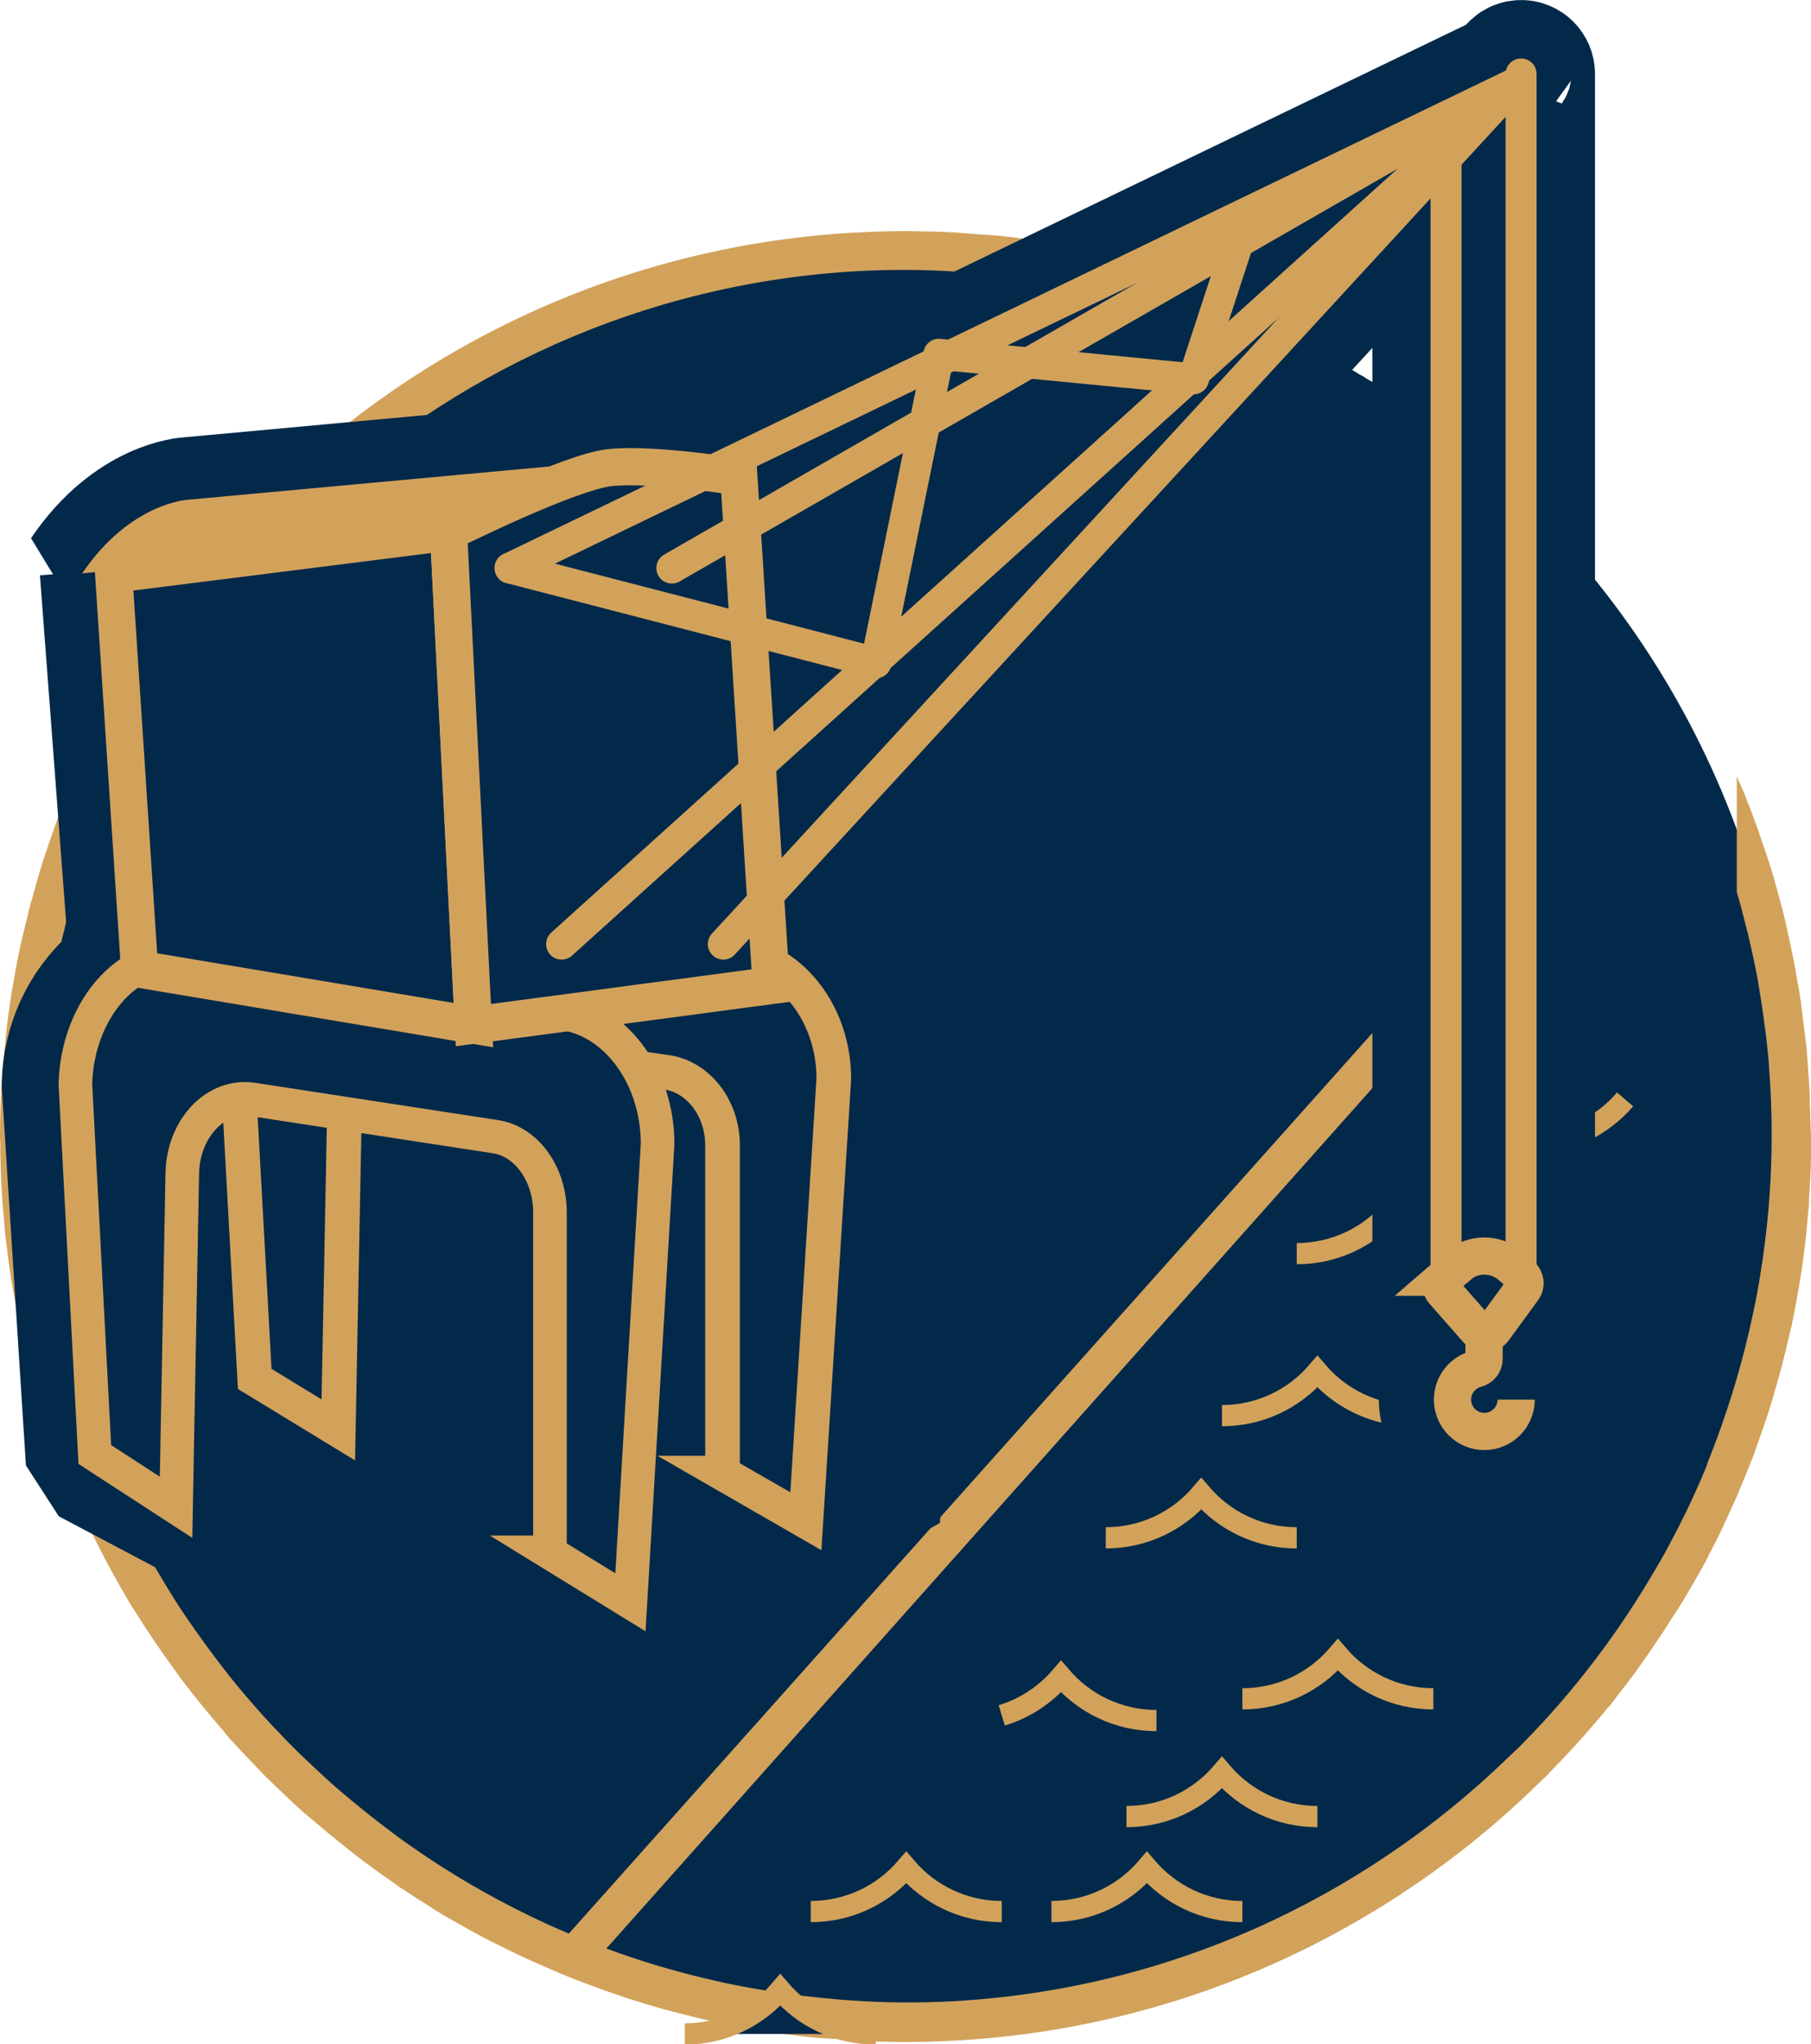 <?xml version="1.0" encoding="UTF-8" standalone="no"?>
<!-- Generator: Adobe Illustrator 25.4.1, SVG Export Plug-In . SVG Version: 6.00 Build 0)  -->

<svg
   version="1.1"
   id="Camada_1"
   x="0px"
   y="0px"
   viewBox="0 0 204.017 230.24"
   xml:space="preserve"
   sodipodi:docname="cidade-bl.svg"
   width="204.017"
   height="230.24"
   inkscape:version="1.1.2 (0a00cf5339, 2022-02-04)"
   xmlns:inkscape="http://www.inkscape.org/namespaces/inkscape"
   xmlns:sodipodi="http://sodipodi.sourceforge.net/DTD/sodipodi-0.dtd"
   xmlns:xlink="http://www.w3.org/1999/xlink"
   xmlns="http://www.w3.org/2000/svg"
   xmlns:svg="http://www.w3.org/2000/svg"><defs
   id="defs93">
	<defs
   id="defs15">
		<path
   id="SVGID_1_"
   d="M 70,0 H 0.76 v 50.42 h 0.06 c 0.22,3.85 1.07,7.54 2.46,10.95 0.01,0.03 0.02,0.06 0.04,0.09 0.05,0.11 0.09,0.23 0.14,0.35 0.05,0.11 0.09,0.22 0.14,0.33 0.41,0.95 0.87,1.88 1.37,2.79 0.05,0.1 0.11,0.2 0.16,0.3 0.01,0.01 0.01,0.01 0.01,0.02 0.06,0.11 0.12,0.21 0.18,0.31 0.02,0.04 0.05,0.08 0.07,0.12 0.06,0.11 0.13,0.21 0.19,0.31 L 5.6,66 c 0.06,0.1 0.12,0.2 0.18,0.3 0.43,0.71 0.88,1.39 1.36,2.06 0.06,0.08 0.11,0.16 0.17,0.24 l 0.04,0.05 c 0.08,0.1 0.14,0.19 0.21,0.29 1.69,2.25 3.65,4.3 5.84,6.07 0.09,0.08 0.18,0.15 0.27,0.22 0.01,0.01 0.02,0.02 0.02,0.02 0.08,0.08 0.18,0.14 0.27,0.21 0.37,0.29 0.73,0.56 1.11,0.84 0.09,0.06 0.18,0.13 0.27,0.19 0,0.01 0.01,0.01 0.02,0.02 0.1,0.07 0.2,0.14 0.3,0.2 1.97,1.36 4.1,2.51 6.35,3.43 l 2.03,0.76 c 3.45,1.16 7.13,1.8 10.96,1.8 3.83,0 7.52,-0.63 10.96,-1.8 L 48,80.14 c 2.24,-0.92 4.37,-2.07 6.34,-3.43 0.1,-0.07 0.2,-0.14 0.3,-0.21 0.01,0 0.02,-0.01 0.02,-0.01 0.09,-0.07 0.18,-0.13 0.27,-0.19 0.38,-0.27 0.75,-0.56 1.12,-0.84 0.09,-0.07 0.18,-0.14 0.27,-0.21 0.01,-0.01 0.02,-0.01 0.02,-0.02 0.1,-0.08 0.19,-0.14 0.28,-0.23 2.18,-1.77 4.15,-3.82 5.84,-6.07 0.07,-0.1 0.14,-0.19 0.21,-0.29 0,-0.01 0.01,-0.01 0.01,-0.02 0.07,-0.09 0.13,-0.18 0.2,-0.27 0.48,-0.67 0.94,-1.35 1.36,-2.06 0.06,-0.1 0.12,-0.2 0.18,-0.3 0,0 0.01,-0.01 0.01,-0.02 0.06,-0.1 0.13,-0.21 0.19,-0.31 0.02,-0.04 0.05,-0.08 0.07,-0.12 0.06,-0.11 0.12,-0.21 0.17,-0.31 0.01,-0.01 0.01,-0.01 0.01,-0.02 0.06,-0.1 0.11,-0.19 0.17,-0.29 0.49,-0.91 0.95,-1.83 1.37,-2.79 0.05,-0.11 0.1,-0.23 0.14,-0.34 0.05,-0.11 0.1,-0.23 0.14,-0.34 0.02,-0.03 0.02,-0.06 0.04,-0.09 1.39,-3.41 2.24,-7.1 2.46,-10.96 H 70 Z" />
	</defs>
	<clipPath
   id="SVGID_00000041265911355273512470000003315871253020813995_">
		<use
   xlink:href="#SVGID_1_"
   style="overflow:visible"
   id="use17"
   x="0"
   y="0"
   width="100%"
   height="100%" />
	</clipPath>
	
	
	
	
	
</defs><sodipodi:namedview
   id="namedview91"
   pagecolor="#ffffff"
   bordercolor="#666666"
   borderopacity="1.0"
   inkscape:pageshadow="2"
   inkscape:pageopacity="0.0"
   inkscape:pagecheckerboard="0"
   showgrid="false"
   inkscape:zoom="0.65692346"
   inkscape:cx="-391.97869"
   inkscape:cy="-347.0724"
   inkscape:window-width="2560"
   inkscape:window-height="1017"
   inkscape:window-x="1368"
   inkscape:window-y="0"
   inkscape:window-maximized="1"
   inkscape:current-layer="Camada_1" />
<style
   type="text/css"
   id="style2">
	.st0{fill:#03294A;}
	.st1{fill:#D2A25B;}
	.st2{clip-path:url(#SVGID_00000104668992892360882520000003763039066608422830_);}
	.st3{fill:#03294A;stroke:#D2A25B;stroke-width:0.82;stroke-miterlimit:10;}
	.st4{fill:#03294A;stroke:#03294A;stroke-width:4.794;stroke-linejoin:bevel;stroke-miterlimit:10;}
	.st5{fill:#03294A;stroke:#D2A25B;stroke-width:1.339;stroke-miterlimit:10;}
	.st6{fill:#03294A;stroke:#D2A25B;stroke-width:1.298;stroke-miterlimit:10;}
	.st7{fill:#03294A;stroke:#D2A25B;stroke-width:1.438;stroke-miterlimit:10;}
	.st8{fill:none;stroke:#D2A25B;stroke-width:1.198;stroke-linecap:round;stroke-linejoin:round;stroke-miterlimit:10;}
	.st9{clip-path:url(#SVGID_00000104668992892360882520000003763039066608422830_);fill:#D2A25B;}
</style>




<g
   id="g248"
   transform="matrix(2.915,0,0,2.915,0,-13.295)"><path
     class="st0"
     d="m 22,80.14 c -2.24,-0.92 -4.38,-2.07 -6.35,-3.43 -0.1,-0.06 -0.2,-0.13 -0.3,-0.2 -0.01,-0.01 -0.02,-0.01 -0.02,-0.02 -0.09,-0.06 -0.18,-0.13 -0.27,-0.19 -0.38,-0.27 -0.75,-0.55 -1.11,-0.84 -0.09,-0.07 -0.18,-0.14 -0.27,-0.21 -0.01,0 -0.02,-0.01 -0.02,-0.02 C 13.57,75.16 13.48,75.09 13.39,75.01 11.21,73.24 9.24,71.19 7.55,68.94 7.48,68.84 7.41,68.75 7.34,68.65 L 7.31,68.6 C 7.26,68.52 7.2,68.44 7.14,68.36 6.66,67.69 6.2,67.01 5.78,66.3 5.72,66.2 5.66,66.1 5.6,66 L 5.59,65.98 C 5.53,65.88 5.46,65.77 5.4,65.67 5.38,65.63 5.35,65.59 5.33,65.55 5.27,65.44 5.21,65.34 5.15,65.24 c 0,-0.01 0,-0.01 -0.01,-0.02 C 5.09,65.12 5.03,65.02 4.98,64.92 4.48,64.01 4.02,63.09 3.61,62.13 3.56,62.02 3.51,61.9 3.47,61.8 3.42,61.68 3.37,61.56 3.33,61.45 3.31,61.42 3.3,61.39 3.29,61.36 1.66,57.37 0.76,53 0.76,48.44 c 0,-10.5 4.72,-19.89 12.15,-26.17 0.02,-0.02 0.05,-0.05 0.07,-0.06 0.1,-0.08 0.2,-0.16 0.29,-0.24 0.1,-0.08 0.19,-0.15 0.29,-0.23 0.41,-0.33 0.84,-0.66 1.27,-0.97 0.09,-0.08 0.19,-0.14 0.29,-0.21 0.09,-0.07 0.19,-0.14 0.29,-0.21 0.02,-0.02 0.05,-0.03 0.08,-0.05 0.41,-0.3 0.84,-0.57 1.26,-0.84 0.02,-0.02 0.05,-0.03 0.08,-0.05 0.1,-0.07 0.21,-0.13 0.3,-0.19 0.1,-0.06 0.21,-0.12 0.3,-0.18 0.3,-0.18 0.61,-0.36 0.92,-0.53 0.1,-0.06 0.21,-0.11 0.31,-0.18 0.11,-0.05 0.21,-0.11 0.32,-0.17 0.02,-0.02 0.05,-0.03 0.08,-0.05 4.76,-2.5 10.18,-3.93 15.93,-3.93 5.75,0 11.18,1.42 15.94,3.93 0.02,0.02 0.05,0.03 0.08,0.05 0.11,0.05 0.21,0.11 0.31,0.16 0.11,0.06 0.21,0.12 0.31,0.18 0.31,0.17 0.62,0.34 0.91,0.53 0.11,0.05 0.21,0.11 0.3,0.18 0.11,0.05 0.21,0.12 0.31,0.19 0.03,0.02 0.05,0.03 0.08,0.05 0.43,0.27 0.85,0.55 1.26,0.84 0.03,0.02 0.05,0.04 0.08,0.05 0.1,0.07 0.2,0.14 0.29,0.21 0.1,0.07 0.19,0.14 0.29,0.21 0.43,0.32 0.85,0.64 1.26,0.97 0.1,0.08 0.2,0.16 0.3,0.24 0.09,0.08 0.19,0.16 0.28,0.24 0,0.01 0,0.01 0,0.01 0.02,0.02 0.05,0.04 0.08,0.06 7.43,6.28 12.15,15.67 12.15,26.17 0,4.57 -0.9,8.94 -2.53,12.93 -0.02,0.03 -0.02,0.06 -0.04,0.09 -0.05,0.11 -0.09,0.23 -0.14,0.34 -0.05,0.11 -0.09,0.23 -0.14,0.34 -0.42,0.95 -0.88,1.88 -1.37,2.79 -0.05,0.1 -0.11,0.19 -0.17,0.29 0,0.01 0,0.01 -0.01,0.02 -0.05,0.11 -0.11,0.21 -0.17,0.31 -0.02,0.04 -0.05,0.08 -0.07,0.12 -0.06,0.11 -0.13,0.21 -0.19,0.31 C 64.41,66 64.4,66 64.4,66 c -0.06,0.1 -0.12,0.2 -0.18,0.3 -0.43,0.71 -0.88,1.39 -1.36,2.06 -0.07,0.09 -0.13,0.18 -0.2,0.27 0,0.01 -0.01,0.01 -0.01,0.02 -0.08,0.1 -0.14,0.19 -0.21,0.29 -1.69,2.25 -3.65,4.3 -5.84,6.07 -0.09,0.08 -0.18,0.15 -0.28,0.23 0,0.01 -0.01,0.01 -0.02,0.02 -0.08,0.07 -0.17,0.14 -0.27,0.21 -0.37,0.29 -0.74,0.57 -1.12,0.84 -0.09,0.06 -0.18,0.12 -0.27,0.19 0,0 -0.01,0.01 -0.02,0.01 -0.1,0.07 -0.2,0.14 -0.3,0.21 -1.97,1.35 -4.09,2.5 -6.34,3.42 l -2.04,0.76 c -3.44,1.16 -7.13,1.8 -10.96,1.8 -3.83,0 -7.52,-0.63 -10.96,-1.8 z"
     id="path4" /><path
     class="st1"
     d="m 68.33,51.56 c -0.01,0.1 -0.02,0.21 -0.03,0.31 -0.02,0.17 -0.04,0.33 -0.06,0.5 -0.03,0.21 -0.05,0.43 -0.08,0.64 -0.02,0.16 -0.04,0.33 -0.07,0.49 -0.03,0.2 -0.07,0.4 -0.1,0.6 -0.04,0.22 -0.08,0.44 -0.12,0.66 -0.02,0.11 -0.04,0.22 -0.06,0.33 -0.04,0.21 -0.09,0.43 -0.14,0.64 -0.05,0.24 -0.11,0.48 -0.17,0.72 -0.01,0.06 -0.03,0.12 -0.04,0.18 -0.06,0.23 -0.12,0.46 -0.18,0.69 -0.07,0.26 -0.14,0.51 -0.22,0.77 -0.08,0.26 -0.16,0.52 -0.25,0.78 -0.08,0.24 -0.16,0.48 -0.24,0.72 -0.09,0.27 -0.19,0.53 -0.29,0.79 -0.08,0.22 -0.17,0.44 -0.26,0.66 -0.11,0.27 -0.22,0.54 -0.34,0.81 -0.09,0.2 -0.18,0.4 -0.27,0.6 -0.13,0.28 -0.26,0.56 -0.4,0.83 -0.09,0.18 -0.18,0.36 -0.27,0.53 -0.15,0.29 -0.3,0.58 -0.46,0.86 -0.08,0.15 -0.17,0.3 -0.26,0.45 -1.44,2.49 -3.18,4.79 -5.19,6.82 -0.06,0.06 -0.11,0.12 -0.17,0.17 -0.13,0.13 -0.26,0.24 -0.39,0.37 -5.65,5.47 -13.2,8.98 -21.56,9.41 -0.57,0.03 -1.14,0.04 -1.71,0.04 -0.01,0 -0.02,0 -0.02,0 -0.72,0 -1.42,-0.03 -2.13,-0.08 -0.08,-0.01 -0.16,-0.01 -0.24,-0.02 -0.1,-0.01 -0.2,-0.01 -0.29,-0.02 -0.02,0 -0.05,0 -0.07,-0.01 -0.58,-0.05 -1.15,-0.11 -1.72,-0.19 -0.02,0 -0.05,-0.01 -0.07,-0.01 C 30.32,81.58 30.18,81.56 30.05,81.54 29.37,81.44 28.7,81.32 28.03,81.18 27.9,81.15 27.76,81.12 27.63,81.09 27.05,80.96 26.47,80.81 25.9,80.65 25.76,80.61 25.62,80.57 25.48,80.53 24.1,80.12 22.76,79.62 21.45,79.04 21.36,79 21.27,78.96 21.18,78.92 19.85,78.31 18.56,77.62 17.33,76.85 16.81,76.53 16.31,76.19 15.81,75.84 15.78,75.82 15.75,75.8 15.72,75.78 15.34,75.51 14.98,75.23 14.61,74.95 14.12,74.57 13.63,74.17 13.16,73.77 12.91,73.56 12.67,73.34 12.43,73.12 11.99,72.71 11.55,72.3 11.13,71.87 10.92,71.65 10.71,71.43 10.5,71.21 10.03,70.71 9.58,70.19 9.14,69.66 8.98,69.47 8.83,69.27 8.68,69.08 8.29,68.58 7.91,68.06 7.54,67.54 7.32,67.22 7.09,66.9 6.88,66.57 6.83,66.49 6.78,66.41 6.73,66.33 6.45,65.89 6.18,65.43 5.91,64.97 5.87,64.9 5.83,64.84 5.79,64.77 4.59,62.63 3.62,60.35 2.91,57.96 2.89,57.89 2.87,57.82 2.85,57.76 2.7,57.24 2.56,56.71 2.43,56.17 2.41,56.08 2.39,55.98 2.37,55.89 2.25,55.36 2.14,54.83 2.05,54.29 2.03,54.24 2.02,54.16 2,54.07 1.9,53.48 1.81,52.88 1.74,52.28 c 0,-0.02 0,-0.04 -0.01,-0.05 C 1.67,51.73 1.63,51.22 1.6,50.72 1.59,50.6 1.58,50.47 1.57,50.35 1.54,49.77 1.52,49.19 1.52,48.61 c 0,-0.05 0,-0.1 0,-0.15 0,-0.18 0.01,-0.36 0.01,-0.53 C 1.54,47.52 1.54,47.12 1.56,46.72 1.58,46.4 1.61,46.07 1.63,45.75 1.65,45.52 1.66,45.28 1.69,45.05 1.71,44.88 1.73,44.71 1.75,44.54 1.78,44.33 1.8,44.12 1.83,43.9 1.85,43.74 1.87,43.57 1.9,43.41 1.93,43.21 1.97,43.01 2,42.81 2.04,42.59 2.08,42.37 2.12,42.15 2.14,42.04 2.16,41.93 2.18,41.82 2.22,41.6 2.27,41.39 2.32,41.18 2.37,40.94 2.43,40.7 2.49,40.47 2.5,40.41 2.52,40.35 2.53,40.29 2.59,40.06 2.65,39.83 2.72,39.6 2.79,39.34 2.86,39.09 2.94,38.83 3.02,38.57 3.1,38.31 3.19,38.05 3.27,37.81 3.35,37.57 3.43,37.33 3.52,37.06 3.62,36.8 3.72,36.54 3.8,36.32 3.89,36.1 3.98,35.88 4.09,35.61 4.2,35.34 4.32,35.07 c 0.09,-0.2 0.18,-0.4 0.27,-0.6 0.13,-0.28 0.26,-0.56 0.4,-0.83 0.09,-0.18 0.18,-0.36 0.27,-0.53 0.15,-0.29 0.3,-0.58 0.46,-0.86 0.08,-0.15 0.17,-0.3 0.26,-0.45 1.44,-2.49 3.18,-4.79 5.19,-6.82 0.06,-0.06 0.11,-0.12 0.17,-0.17 0.13,-0.13 0.26,-0.24 0.39,-0.37 5.65,-5.47 13.2,-8.98 21.56,-9.41 0.57,-0.03 1.14,-0.04 1.71,-0.04 0.01,0 0.02,0 0.02,0 0.72,0 1.42,0.03 2.13,0.08 0.08,0.01 0.16,0.01 0.24,0.02 0.1,0.01 0.2,0.01 0.29,0.02 0.02,0 0.05,0 0.07,0.01 0.58,0.05 1.15,0.11 1.72,0.19 0.02,0 0.05,0.01 0.07,0.01 0.14,0.02 0.28,0.04 0.41,0.06 0.68,0.1 1.35,0.22 2.02,0.36 0.13,0.03 0.27,0.06 0.4,0.09 0.05,0.01 0.1,0.03 0.15,0.04 l 2.35,-0.96 C 44.59,14.83 44.3,14.74 44.01,14.67 43.75,14.6 43.48,14.54 43.22,14.47 42.91,14.39 42.59,14.32 42.27,14.25 41.99,14.19 41.71,14.14 41.42,14.09 41.11,14.03 40.81,13.97 40.5,13.92 40.41,13.91 40.32,13.9 40.23,13.88 c -0.04,-0.01 -0.07,-0.01 -0.11,-0.02 -0.15,-0.02 -0.3,-0.04 -0.45,-0.06 -0.03,0 -0.06,-0.01 -0.09,-0.01 -0.29,-0.04 -0.58,-0.08 -0.87,-0.11 -0.26,-0.03 -0.52,-0.04 -0.78,-0.06 -0.01,0 -0.02,0 -0.04,0 -0.05,0 -0.1,-0.01 -0.16,-0.01 -0.03,0 -0.07,-0.01 -0.1,-0.01 -0.25,-0.02 -0.51,-0.04 -0.76,-0.06 -0.57,-0.03 -1.14,-0.04 -1.72,-0.05 -0.05,0 -0.09,0 -0.14,0 0,0 0,0 0,0 0,0 0,0 -0.01,0 -0.01,0 0,0 -0.01,0 0,0 0,0 -0.01,0 -0.01,0 -0.02,0 -0.03,0 0,0 0,0 0,0 -0.72,0 -1.42,0.03 -2.13,0.07 0,0 -0.01,0 -0.01,0 v 0 c -8.67,0.54 -16.49,4.24 -22.32,9.96 -0.08,0.08 -0.16,0.15 -0.24,0.23 -0.08,0.08 -0.15,0.16 -0.23,0.24 -0.77,0.79 -1.51,1.61 -2.21,2.47 V 26.44 C 7.69,26.59 7.58,26.75 7.46,26.9 7.19,27.24 6.91,27.62 6.63,28 6.49,28.19 6.35,28.39 6.22,28.59 5.93,29.01 5.64,29.44 5.37,29.88 5.31,29.98 5.24,30.07 5.18,30.18 5.14,30.24 5.1,30.31 5.06,30.37 5.03,30.41 5,30.45 4.98,30.49 4.94,30.56 4.9,30.64 4.85,30.71 4.69,30.99 4.53,31.26 4.37,31.54 4.31,31.65 4.24,31.77 4.18,31.88 4.17,31.9 4.16,31.92 4.15,31.93 4.09,32.04 4.03,32.16 3.98,32.27 3.85,32.52 3.72,32.76 3.6,33.01 3.55,33.12 3.49,33.23 3.44,33.34 3.36,33.51 3.28,33.69 3.2,33.87 3.1,34.1 2.99,34.32 2.89,34.55 c -0.03,0.07 -0.06,0.13 -0.08,0.2 -0.11,0.26 -0.22,0.53 -0.33,0.8 -0.08,0.2 -0.16,0.4 -0.24,0.6 -0.01,0.04 -0.03,0.08 -0.04,0.12 -0.12,0.33 -0.24,0.67 -0.35,1 -0.06,0.18 -0.12,0.35 -0.18,0.53 -0.01,0.02 -0.01,0.05 -0.02,0.07 -0.13,0.4 -0.24,0.8 -0.35,1.2 -0.04,0.14 -0.08,0.28 -0.12,0.42 0,0.01 -0.01,0.03 -0.01,0.04 -0.12,0.46 -0.23,0.93 -0.34,1.4 -0.02,0.09 -0.05,0.19 -0.07,0.28 0,0.01 0,0.01 0,0.02 -0.11,0.52 -0.2,1.04 -0.29,1.56 -0.01,0.06 -0.02,0.12 -0.03,0.18 0,0 0,0.01 0,0.01 -0.09,0.58 -0.17,1.16 -0.23,1.75 0,0.01 0,0.02 0,0.04 0,0 0,0 0,0 -0.14,1.18 -0.2,2.36 -0.21,3.55 0,0.04 0,0.08 0,0.12 0,0 0,0 0,0.01 0,0.01 0,0 0,0.01 0,0 0,0 0,0 0,0 0,0 0,0.01 0,0.09 0.01,0.18 0.01,0.27 0,0.52 0.02,1.05 0.04,1.57 0.01,0.11 0.02,0.21 0.02,0.32 0,0.01 0,0.01 0,0.02 0.01,0.22 0.03,0.44 0.05,0.66 0,0.02 0,0.04 0.01,0.06 0.02,0.26 0.04,0.52 0.06,0.78 0.02,0.24 0.06,0.48 0.09,0.71 0,0.01 0,0.03 0,0.04 0.03,0.21 0.05,0.41 0.08,0.61 0.01,0.04 0.02,0.08 0.02,0.12 0.01,0.1 0.03,0.2 0.04,0.3 0.06,0.35 0.12,0.7 0.19,1.05 0.02,0.09 0.03,0.17 0.05,0.26 0.02,0.11 0.03,0.22 0.06,0.33 0.02,0.12 0.05,0.23 0.08,0.34 0.01,0.04 0.02,0.08 0.03,0.12 0.06,0.24 0.11,0.49 0.17,0.73 0.05,0.22 0.11,0.44 0.16,0.66 0.01,0.05 0.03,0.1 0.04,0.16 0,0.01 0.01,0.03 0.01,0.04 0.03,0.1 0.04,0.2 0.07,0.3 v -0.03 c 0.01,0.03 0.02,0.06 0.03,0.09 0.05,0.18 0.1,0.36 0.15,0.53 0.06,0.2 0.12,0.41 0.19,0.61 0.03,0.1 0.07,0.21 0.11,0.31 0.01,0.04 0.02,0.07 0.04,0.11 0.07,0.22 0.15,0.45 0.23,0.67 0.07,0.19 0.14,0.38 0.21,0.56 0.03,0.08 0.06,0.15 0.09,0.23 0.01,0.02 0.02,0.05 0.03,0.07 0.1,0.26 0.2,0.53 0.31,0.79 0.07,0.17 0.14,0.34 0.22,0.51 0.02,0.05 0.05,0.1 0.07,0.16 0,0.01 0.01,0.02 0.01,0.02 0.14,0.31 0.27,0.62 0.42,0.92 0.07,0.15 0.15,0.3 0.22,0.44 0.19,0.38 0.38,0.76 0.58,1.13 0.06,0.12 0.13,0.23 0.19,0.35 0.22,0.39 0.44,0.79 0.67,1.17 0.04,0.07 0.08,0.13 0.13,0.2 0.02,0.03 0.04,0.05 0.05,0.08 0.47,0.75 0.97,1.49 1.49,2.2 0.09,0.13 0.19,0.26 0.28,0.39 0.51,0.68 1.05,1.33 1.6,1.97 0.08,0.09 0.15,0.2 0.24,0.29 0,0 -0.01,0 -0.01,0 0.07,0.08 0.14,0.15 0.21,0.22 0.18,0.2 0.37,0.4 0.56,0.6 0.22,0.23 0.44,0.46 0.66,0.69 0.22,0.22 0.46,0.44 0.69,0.66 0.2,0.19 0.39,0.38 0.6,0.56 0.08,0.07 0.15,0.14 0.22,0.21 0,0 0,-0.01 0,-0.01 0.14,0.12 0.28,0.23 0.42,0.35 0.29,0.25 0.59,0.5 0.89,0.74 0.23,0.19 0.46,0.37 0.69,0.55 0.46,0.36 0.94,0.7 1.42,1.03 0.06,0.04 0.12,0.09 0.19,0.14 0.02,0.02 0.05,0.03 0.07,0.05 0.36,0.24 0.72,0.47 1.09,0.7 v 0 c 0,0 0,0 0,0 0.01,0.01 0.03,0.02 0.04,0.03 0.12,0.07 0.23,0.15 0.35,0.22 0.34,0.21 0.69,0.4 1.04,0.6 0.16,0.09 0.32,0.18 0.49,0.27 0.33,0.18 0.67,0.35 1,0.51 0.19,0.09 0.38,0.19 0.57,0.28 0.32,0.15 0.65,0.3 0.98,0.44 0.21,0.09 0.43,0.19 0.64,0.28 0.32,0.13 0.64,0.26 0.97,0.38 0.23,0.09 0.46,0.17 0.7,0.26 0.32,0.11 0.64,0.22 0.96,0.33 0.25,0.08 0.49,0.15 0.74,0.23 0.32,0.09 0.64,0.19 0.96,0.27 0.26,0.07 0.53,0.13 0.79,0.2 0.31,0.08 0.63,0.15 0.95,0.22 0.28,0.06 0.56,0.11 0.85,0.16 0.31,0.06 0.61,0.12 0.92,0.17 0.09,0.01 0.18,0.02 0.27,0.04 0.04,0.01 0.07,0.01 0.11,0.02 0.15,0.02 0.3,0.04 0.45,0.06 0.03,0 0.06,0.01 0.09,0.01 0.29,0.04 0.58,0.08 0.87,0.11 0.26,0.03 0.52,0.04 0.78,0.06 0.01,0 0.02,0 0.04,0 0.05,0 0.1,0.01 0.16,0.01 0.03,0 0.07,0.01 0.1,0.01 0.25,0.02 0.51,0.04 0.76,0.06 0.57,0.03 1.14,0.04 1.72,0.05 0.05,0 0.09,0 0.14,0 0,0 0,0 0,0 0,0 0,0 0.01,0 0.01,0 0,0 0.01,0 0.01,0 0,0 0.01,0 0.01,0 0.02,0 0.03,0 0,0 0,0 0,0 0.72,0 1.42,-0.03 2.13,-0.07 0,0 0.01,0 0.01,0 v 0 c 8.67,-0.54 16.49,-4.24 22.32,-9.96 0.08,-0.08 0.16,-0.15 0.24,-0.23 0.08,-0.08 0.15,-0.16 0.23,-0.24 0.77,-0.79 1.51,-1.61 2.21,-2.47 v 0.02 c 0.12,-0.15 0.23,-0.31 0.35,-0.46 0.29,-0.37 0.58,-0.74 0.85,-1.13 0.14,-0.19 0.28,-0.39 0.41,-0.59 0.29,-0.42 0.58,-0.85 0.85,-1.29 0.06,-0.1 0.13,-0.19 0.2,-0.3 0.04,-0.06 0.08,-0.13 0.12,-0.19 0.03,-0.04 0.05,-0.09 0.08,-0.13 0.04,-0.07 0.08,-0.15 0.13,-0.22 0.16,-0.28 0.32,-0.55 0.48,-0.83 0.06,-0.11 0.13,-0.23 0.19,-0.34 0.01,-0.02 0.02,-0.04 0.03,-0.05 0.06,-0.11 0.12,-0.23 0.17,-0.34 0.13,-0.25 0.26,-0.49 0.38,-0.74 0.05,-0.11 0.11,-0.22 0.16,-0.33 0.08,-0.17 0.16,-0.35 0.24,-0.53 0.1,-0.23 0.21,-0.45 0.31,-0.68 0.03,-0.07 0.06,-0.13 0.08,-0.2 0.11,-0.26 0.22,-0.53 0.33,-0.8 0.08,-0.2 0.16,-0.4 0.24,-0.6 0.01,-0.04 0.03,-0.08 0.04,-0.12 0.12,-0.33 0.24,-0.67 0.35,-1 0.06,-0.18 0.12,-0.35 0.18,-0.53 0.01,-0.02 0.01,-0.05 0.02,-0.07 0.13,-0.4 0.24,-0.8 0.35,-1.2 0.04,-0.14 0.08,-0.28 0.12,-0.42 0,-0.01 0.01,-0.03 0.01,-0.04 0.12,-0.46 0.23,-0.93 0.34,-1.4 0.02,-0.09 0.05,-0.19 0.07,-0.28 0,-0.01 0,-0.01 0,-0.02 0.11,-0.52 0.2,-1.04 0.29,-1.56 0.01,-0.06 0.02,-0.12 0.03,-0.18 0,0 0,-0.01 0,-0.01 0.09,-0.58 0.17,-1.16 0.23,-1.75 0,-0.01 0,-0.02 0,-0.04 0,0 0,0 0,0 0.04,-0.35 0.06,-0.7 0.08,-1.06 -0.54,0.3 -1.07,0.45 -1.56,0.48 z"
     id="path6" /><g
     id="g10">
	<path
   class="st1"
   d="m 69.94,47.05 c 0,-0.12 0,-0.24 -0.01,-0.35 0,-0.08 0,-0.15 -0.01,-0.23 0,-0.05 -0.01,-0.1 -0.01,-0.15 0,-0.08 -0.01,-0.17 -0.02,-0.25 -0.02,-0.32 -0.04,-0.64 -0.07,-0.96 -0.01,-0.13 -0.02,-0.26 -0.04,-0.39 0,-0.02 -0.01,-0.04 -0.01,-0.06 -0.01,-0.13 -0.03,-0.25 -0.05,-0.38 -0.03,-0.27 -0.07,-0.55 -0.1,-0.82 -0.02,-0.12 -0.03,-0.25 -0.05,-0.37 -0.03,-0.19 -0.06,-0.38 -0.1,-0.57 -0.04,-0.25 -0.08,-0.49 -0.13,-0.74 -0.01,-0.07 -0.03,-0.14 -0.04,-0.21 -0.06,-0.28 -0.12,-0.56 -0.18,-0.85 -0.05,-0.21 -0.09,-0.42 -0.14,-0.63 -0.01,-0.04 -0.02,-0.08 -0.03,-0.12 -0.08,-0.34 -0.18,-0.68 -0.27,-1.02 -0.05,-0.18 -0.1,-0.36 -0.15,-0.54 -0.01,-0.02 -0.02,-0.05 -0.02,-0.07 -0.12,-0.4 -0.25,-0.8 -0.39,-1.19 -0.05,-0.14 -0.09,-0.27 -0.14,-0.41 0,-0.01 -0.01,-0.03 -0.01,-0.04 -0.16,-0.45 -0.33,-0.9 -0.51,-1.35 -0.04,-0.09 -0.07,-0.18 -0.11,-0.27 0,-0.01 -0.01,-0.01 -0.01,-0.02 -0.07,-0.17 -0.15,-0.34 -0.22,-0.5 v 4.47 c 0.01,0.02 0.01,0.04 0.02,0.06 0.07,0.24 0.14,0.49 0.2,0.73 0.07,0.27 0.14,0.55 0.21,0.82 0.05,0.23 0.11,0.46 0.16,0.69 0.06,0.29 0.12,0.58 0.18,0.87 0.04,0.22 0.08,0.43 0.11,0.65 0.05,0.3 0.1,0.61 0.14,0.91 0.03,0.2 0.05,0.4 0.08,0.59 0.04,0.32 0.08,0.64 0.11,0.97 0.02,0.17 0.03,0.35 0.04,0.52 0.22,2.87 0.07,5.75 -0.44,8.56 -0.01,0.08 -0.02,0.16 -0.04,0.24 -0.03,0.18 -0.08,0.35 -0.11,0.52 -0.42,2.04 -1.03,4.04 -1.81,5.97 h 0.64 v 2.33 c 1.24,-2.62 2.16,-5.39 2.72,-8.22 0.02,-0.11 0.05,-0.21 0.07,-0.32 0.02,-0.11 0.03,-0.21 0.05,-0.32 0.19,-1.09 0.34,-2.18 0.43,-3.29 l 0.01,0.02 c 0.02,-0.19 0.02,-0.39 0.03,-0.58 0.03,-0.47 0.06,-0.94 0.07,-1.41 C 70,49.1 70,48.86 70,48.62 69.97,48.08 69.96,47.57 69.94,47.05 Z"
   id="path8" />
</g><path
     class="st1"
     d="m 60.04,24.04 c -0.1,-0.11 -0.2,-0.21 -0.31,-0.32 -0.22,-0.22 -0.46,-0.44 -0.69,-0.66 -0.2,-0.19 -0.39,-0.38 -0.6,-0.56 -0.08,-0.07 -0.15,-0.14 -0.22,-0.21 0,0 0,0.01 0,0.01 -0.14,-0.12 -0.28,-0.23 -0.42,-0.35 -0.09,-0.08 -0.19,-0.16 -1.83,-1.21 l -1.02,1.13 c 1.66,1.07 1.78,1.16 1.89,1.25 0.25,0.21 0.49,0.43 0.73,0.65 0.44,0.41 0.88,0.82 1.3,1.25 0.21,0.22 0.42,0.44 0.63,0.66 0.19,0.2 0.36,0.42 0.55,0.62 v -2.26 z"
     id="path12" /><g
     clip-path="url(#SVGID_00000041265911355273512470000003315871253020813995_)"
     id="g40"
     transform="translate(-4.786,2.839)">
		<path
   class="st3"
   d="m 54.9,50.16 c 1.48,0 2.8,-0.66 3.69,-1.7 0.89,1.04 2.21,1.7 3.69,1.7"
   id="path20" />
		<path
   class="st3"
   d="m 63.9,45.9 c 1.48,0 2.8,-0.66 3.69,-1.7"
   id="path22" />
		<path
   class="st3"
   d="m 52.01,56.42 c 1.48,0 2.8,-0.66 3.69,-1.7 0.89,1.04 2.21,1.7 3.69,1.7"
   id="path24" />
		<path
   class="st3"
   d="m 47.52,61.14 c 1.48,0 2.8,-0.66 3.69,-1.7 0.89,1.04 2.21,1.7 3.69,1.7"
   id="path26" />
		<path
   class="st3"
   d="m 52.8,67.36 c 1.48,0 2.8,-0.66 3.69,-1.7 0.89,1.04 2.21,1.7 3.69,1.7"
   id="path28" />
		<path
   class="st3"
   d="m 43.5,68 c 0.9,-0.27 1.69,-0.8 2.29,-1.5 0.89,1.04 2.21,1.7 3.69,1.7"
   id="path30" />
		<path
   class="st3"
   d="m 48.32,71.91 c 1.48,0 2.8,-0.66 3.69,-1.7 0.89,1.04 2.21,1.7 3.69,1.7"
   id="path32" />
		<path
   class="st3"
   d="m 36.12,75.58 c 1.48,0 2.8,-0.66 3.69,-1.7 0.89,1.04 2.21,1.7 3.69,1.7"
   id="path34" />
		<path
   class="st3"
   d="m 31.25,80.31 c 1.48,0 2.8,-0.66 3.69,-1.7 0.89,1.04 2.21,1.7 3.69,1.7"
   id="path36" />
		<path
   class="st3"
   d="m 45.42,75.58 c 1.48,0 2.8,-0.66 3.69,-1.7 0.89,1.04 2.21,1.7 3.69,1.7"
   id="path38" />
	</g><g
     clip-path="url(#SVGID_00000041265911355273512470000003315871253020813995_)"
     id="g44"
     transform="translate(-3.046,0.209)">
		<polygon
   class="st1"
   points="25.41,80.84 64.37,37.09 64.37,34.98 23.96,80.26 "
   id="polygon42" />
	</g><g
     clip-path="url(#SVGID_00000041265911355273512470000003315871253020813995_)"
     id="g78"
     transform="translate(-4.786,2.839)">
		<path
   class="st4"
   d="m 62.89,53.36 1.14,-1.56 c 0.23,-0.32 0.2,-0.73 -0.04,-1.03 0.02,-0.07 0.04,-0.13 0.04,-0.2 V 4.58 c 0,-0.25 -0.2,-0.46 -0.46,-0.46 -0.24,0 -0.42,0.18 -0.45,0.41 l -21.67,10.45 -0.33,-0.03 -0.49,0.36 -0.01,0.07 -8.55,4.12 c -1.15,-0.14 -2.76,-0.29 -3.76,-0.18 -0.32,0.04 -0.75,0.15 -1.24,0.31 l -15,1.38 c 0,0 -2.24,0.1 -4.1,2.85 l 0.75,-0.09 1.04,13.77 3.22,0.54 c -0.02,0.05 -0.05,0.09 -0.07,0.13 -1.37,-0.03 -2.71,0.41 -3.75,1.31 -1.18,1.02 -1.88,2.5 -1.91,4.11 l 0.93,14.56 4.73,2.5 0.21,-9.23 0.19,2.99 4.6,2.43 0.27,-11.97 9.38,1.17 c 1.25,0.16 2.19,1.22 2.19,2.48 v 13.4 l 4.72,2.36 0.42,-5.85 3.83,1.92 L 40,42.6 c 0,-2.7 -2.02,-4.98 -4.69,-5.32 L 35.01,37.24 34.96,36.47 60.22,9.02 v 41.55 c 0,0.08 0.03,0.16 0.05,0.23 -0.13,0.14 -0.22,0.32 -0.24,0.51 -0.02,0.23 0.06,0.45 0.21,0.62 l 1.32,1.49 c 0.05,0.05 0.11,0.08 0.16,0.12 l 0.02,0.62 c -0.75,0.19 -1.27,0.86 -1.27,1.63 0,0.93 0.76,1.69 1.69,1.69 0.93,0 1.69,-0.76 1.69,-1.69 H 63.39 L 62.61,54 v -0.39 c 0.11,-0.06 0.2,-0.14 0.28,-0.25 z m -28.94,-31 5.93,-3.41 -1.6,7.82 -4.1,-1.06 z m 0.31,4.31 3.36,0.87 -3.1,2.8 z m 6.68,-8.33 3.7,-2.13 5,0.48 -10.25,9.25 z m 0.68,-2.42 1.45,0.14 -1.88,1.08 0.23,-1.13 z m 8.94,-0.06 -4.55,-0.44 5.82,-3.34 -1.23,3.75 z m 2.46,-4.46 6.85,-3.94 -7.9,7.13 z m -0.86,-0.57 -7.72,4.44 -1.24,-0.12 z m -12.03,6.92 -6.25,3.59 -0.11,-1.58 -0.09,-0.01 6.7,-3.23 z M 34.6,31.5 50.91,16.78 51.34,16.5 51.39,16.35 56.35,11.87 34.86,35.22 Z M 63.12,5.87 63.18,50.11 c -0.63,-0.38 -1.41,-0.38 -2.04,0 V 8.03 Z"
   id="path46" />
		<g
   id="g76">
			<g
   id="g50">
				<path
   class="st5"
   d="m 32.7,58.64 3.23,1.86 1.08,-17.1 c 0,-2.47 -1.6,-4.56 -3.72,-4.86 L 18.64,36.43 c -1.19,-0.17 -2.4,0.25 -3.3,1.15 -0.91,0.91 -1.45,2.22 -1.47,3.6 L 14.63,55 17.86,56.97 18.1,44.53 c 0.03,-1.69 1.33,-2.98 2.78,-2.77 l 9.66,1.39 c 1.24,0.18 2.17,1.39 2.17,2.83 v 12.66 z"
   id="path48" />
			</g>
			<g
   id="g54">
				<path
   class="st6"
   d="m 26.01,61.7 3.14,1.93 1.05,-17.71 c 0,-2.55 -1.56,-4.72 -3.62,-5.04 L 12.34,38.7 c -1.16,-0.18 -2.33,0.26 -3.21,1.19 -0.88,0.94 -1.4,2.3 -1.43,3.73 l 0.75,14.3 3.14,2.04 0.24,-12.89 c 0.03,-1.75 1.29,-3.08 2.71,-2.87 l 9.39,1.44 c 1.2,0.18 2.11,1.44 2.11,2.93 V 61.7 Z"
   id="path52" />
			</g>
			<polygon
   class="st7"
   points="9.18,23.91 22.12,22.28 23.08,41.33 10.18,39.17 "
   id="polygon56" />
			<path
   class="st7"
   d="M 33.34,20.15 34.59,39.8 23.08,41.33 22.12,22.28 c 0,0 4.62,-2.31 6.23,-2.49 1.62,-0.18 4.99,0.36 4.99,0.36 z"
   id="path58" />
			<path
   class="st1"
   d="m 7.96,23.88 14.16,-1.6 6.23,-2.75 -16.29,1.5 c 0,0 -2.24,0.1 -4.1,2.85 z"
   id="path60" />
			<g
   id="g68">
				<polyline
   class="st8"
   points="24.5,23.67 63.36,4.93 26.49,38.2     "
   id="polyline62" />
				<polyline
   class="st8"
   points="30.75,23.67 63.36,4.93 32.74,38.2     "
   id="polyline64" />
				<polyline
   class="st8"
   points="24.5,23.67 38.64,27.33 41.07,15.41 50.91,16.36 52.75,10.74     "
   id="polyline66" />
			</g>
			<path
   class="st8"
   d="m 60.67,7.1 v 43.47 c 0,0.22 0.18,0.4 0.4,0.4 h 2.1 c 0.22,0 0.4,-0.18 0.4,-0.4 V 4.58"
   id="path70" />
			<path
   class="st7"
   d="m 60.62,51.07 0.51,-0.44 c 0.59,-0.51 1.47,-0.5 2.05,0.01 L 63.59,51 c 0.15,0.14 0.18,0.37 0.06,0.53 l -1.14,1.56 c -0.15,0.21 -0.45,0.22 -0.62,0.03 l -1.31,-1.49 c -0.15,-0.16 -0.13,-0.42 0.04,-0.56 z"
   id="path72" />
			<path
   class="st7"
   d="m 63.38,55.8 c 0,0.68 -0.55,1.23 -1.23,1.23 -0.68,0 -1.23,-0.55 -1.23,-1.23 0,-0.57 0.39,-1.05 0.92,-1.19 0.18,-0.05 0.3,-0.2 0.3,-0.38 v -1.3"
   id="path74" />
		</g>
	</g></g><g
   clip-path="url(#SVGID_00000041265911355273512470000003315871253020813995_)"
   id="g86"
   transform="translate(-4.786,-1.723)">
		<g
   id="g84">
			<path
   class="st1"
   d="m 79.22,71.32 c 7.72,0 7.73,-12 0,-12 -7.72,0 -7.73,12 0,12 z"
   id="path82" />
		</g>
	</g>
</svg>
